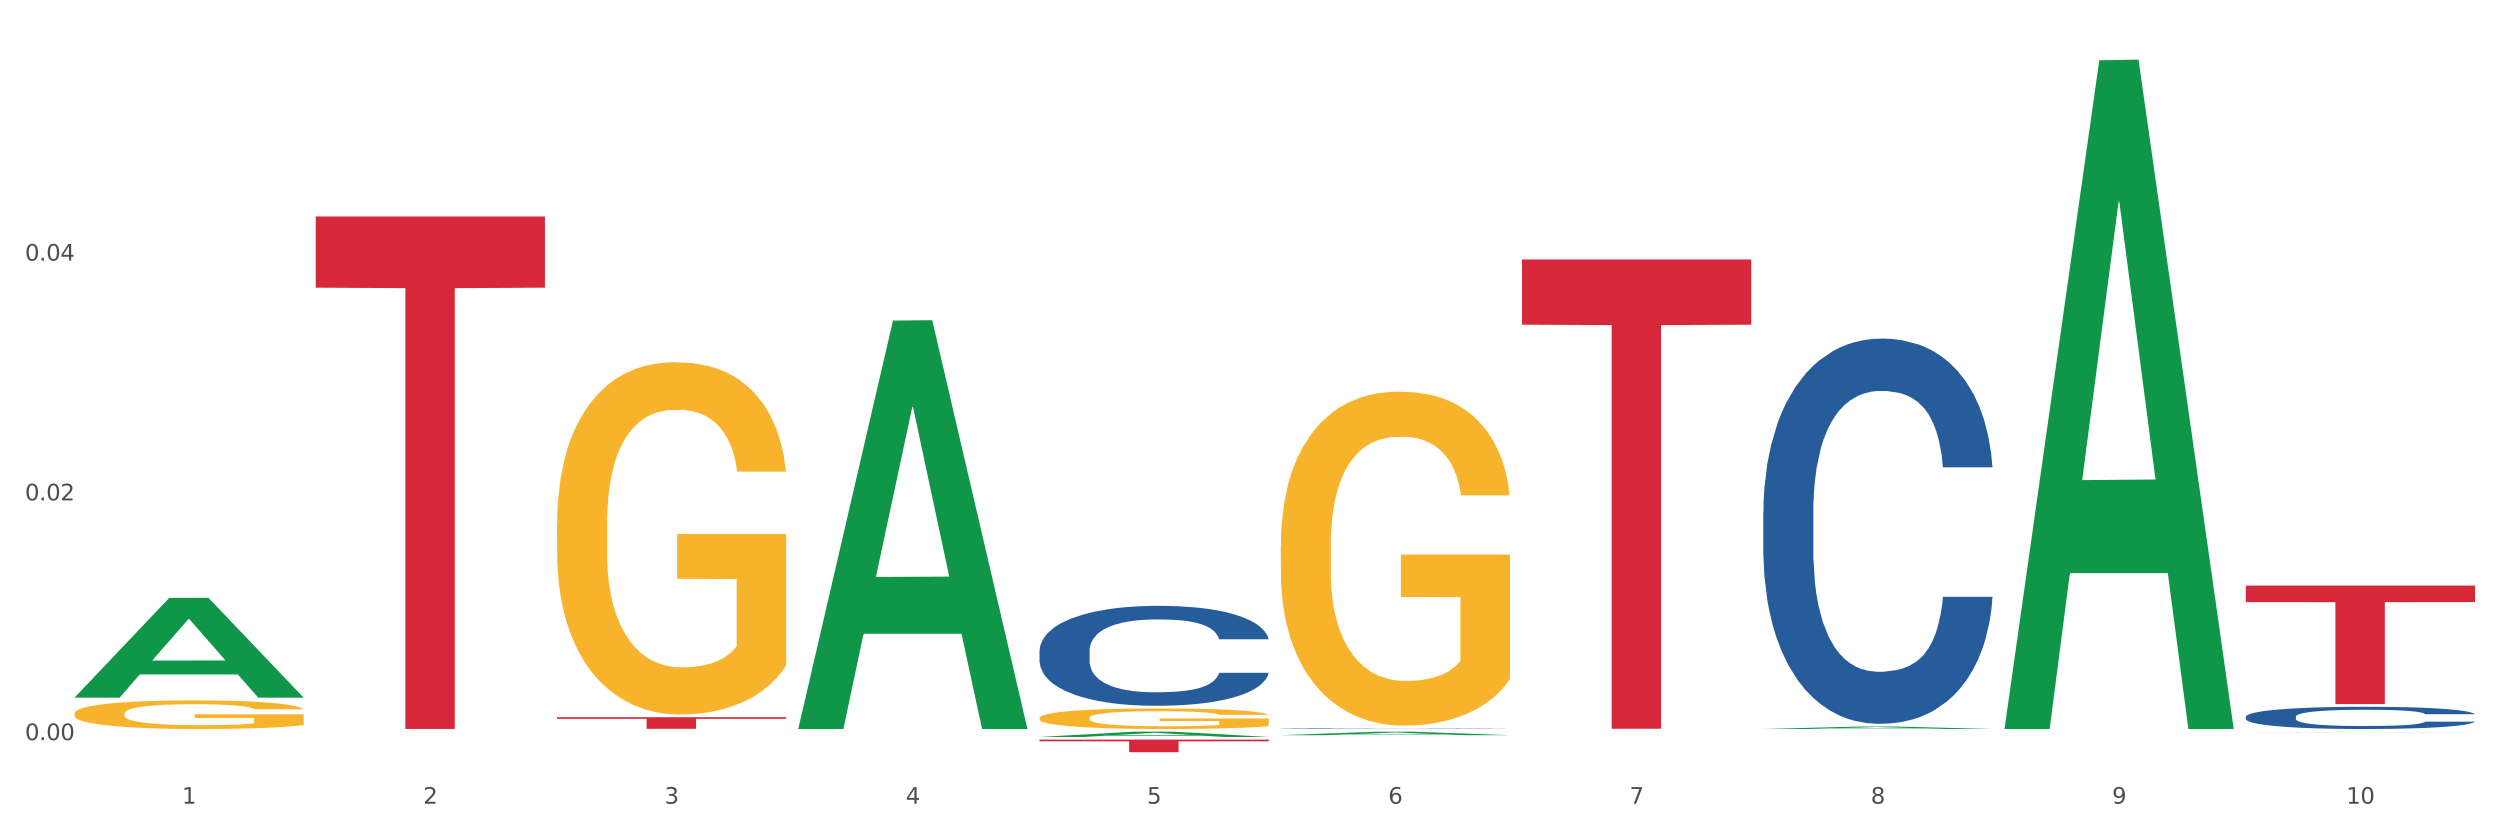 <?xml version="1.0" encoding="utf-8" standalone="no"?>
<!DOCTYPE svg PUBLIC "-//W3C//DTD SVG 1.1//EN"
  "http://www.w3.org/Graphics/SVG/1.1/DTD/svg11.dtd">
<svg xmlns:xlink="http://www.w3.org/1999/xlink" width="1080pt" height="360pt" viewBox="0 0 1080 360" xmlns="http://www.w3.org/2000/svg" version="1.1">
 <rect x="0" y="0" width="1080" height="360" fill="#333333" stroke="none"/>
 <defs>
  <style type="text/css">*{stroke-linejoin: round; stroke-linecap: butt}</style>
 </defs>
 <g id="figure_1">
  <g id="patch_1">
   <path d="M 0 360 
L 1080 360 
L 1080 0 
L 0 0 
z
" style="fill: #ffffff; stroke: #ffffff; stroke-linejoin: miter"/>
  </g>
  <g id="axes_1">
   <g id="matplotlib.axis_1">
    <g id="xtick_1">
     <g id="text_1">
      <!-- 1 -->
      <g style="fill: #4d4d4d" transform="translate(78.627 347.204) scale(0.096 -0.096)">
       <defs>
        <path id="DejaVuSans-31" d="M 794 531 
L 1825 531 
L 1825 4091 
L 703 3866 
L 703 4441 
L 1819 4666 
L 2450 4666 
L 2450 531 
L 3481 531 
L 3481 0 
L 794 0 
L 794 531 
z
" transform="scale(0.016)"/>
       </defs>
       <use xlink:href="#DejaVuSans-31"/>
      </g>
     </g>
    </g>
    <g id="xtick_2">
     <g id="text_2">
      <!-- 2 -->
      <g style="fill: #4d4d4d" transform="translate(182.851 347.204) scale(0.096 -0.096)">
       <defs>
        <path id="DejaVuSans-32" d="M 1228 531 
L 3431 531 
L 3431 0 
L 469 0 
L 469 531 
Q 828 903 1448 1529 
Q 2069 2156 2228 2338 
Q 2531 2678 2651 2914 
Q 2772 3150 2772 3378 
Q 2772 3750 2511 3984 
Q 2250 4219 1831 4219 
Q 1534 4219 1204 4116 
Q 875 4013 500 3803 
L 500 4441 
Q 881 4594 1212 4672 
Q 1544 4750 1819 4750 
Q 2544 4750 2975 4387 
Q 3406 4025 3406 3419 
Q 3406 3131 3298 2873 
Q 3191 2616 2906 2266 
Q 2828 2175 2409 1742 
Q 1991 1309 1228 531 
z
" transform="scale(0.016)"/>
       </defs>
       <use xlink:href="#DejaVuSans-32"/>
      </g>
     </g>
    </g>
    <g id="xtick_3">
     <g id="text_3">
      <!-- 3 -->
      <g style="fill: #4d4d4d" transform="translate(287.074 347.204) scale(0.096 -0.096)">
       <defs>
        <path id="DejaVuSans-33" d="M 2597 2516 
Q 3050 2419 3304 2112 
Q 3559 1806 3559 1356 
Q 3559 666 3084 287 
Q 2609 -91 1734 -91 
Q 1441 -91 1130 -33 
Q 819 25 488 141 
L 488 750 
Q 750 597 1062 519 
Q 1375 441 1716 441 
Q 2309 441 2620 675 
Q 2931 909 2931 1356 
Q 2931 1769 2642 2001 
Q 2353 2234 1838 2234 
L 1294 2234 
L 1294 2753 
L 1863 2753 
Q 2328 2753 2575 2939 
Q 2822 3125 2822 3475 
Q 2822 3834 2567 4026 
Q 2313 4219 1838 4219 
Q 1578 4219 1281 4162 
Q 984 4106 628 3988 
L 628 4550 
Q 988 4650 1302 4700 
Q 1616 4750 1894 4750 
Q 2613 4750 3031 4423 
Q 3450 4097 3450 3541 
Q 3450 3153 3228 2886 
Q 3006 2619 2597 2516 
z
" transform="scale(0.016)"/>
       </defs>
       <use xlink:href="#DejaVuSans-33"/>
      </g>
     </g>
    </g>
    <g id="xtick_4">
     <g id="text_4">
      <!-- 4 -->
      <g style="fill: #4d4d4d" transform="translate(391.298 347.204) scale(0.096 -0.096)">
       <defs>
        <path id="DejaVuSans-34" d="M 2419 4116 
L 825 1625 
L 2419 1625 
L 2419 4116 
z
M 2253 4666 
L 3047 4666 
L 3047 1625 
L 3713 1625 
L 3713 1100 
L 3047 1100 
L 3047 0 
L 2419 0 
L 2419 1100 
L 313 1100 
L 313 1709 
L 2253 4666 
z
" transform="scale(0.016)"/>
       </defs>
       <use xlink:href="#DejaVuSans-34"/>
      </g>
     </g>
    </g>
    <g id="xtick_5">
     <g id="text_5">
      <!-- 5 -->
      <g style="fill: #4d4d4d" transform="translate(495.522 347.204) scale(0.096 -0.096)">
       <defs>
        <path id="DejaVuSans-35" d="M 691 4666 
L 3169 4666 
L 3169 4134 
L 1269 4134 
L 1269 2991 
Q 1406 3038 1543 3061 
Q 1681 3084 1819 3084 
Q 2600 3084 3056 2656 
Q 3513 2228 3513 1497 
Q 3513 744 3044 326 
Q 2575 -91 1722 -91 
Q 1428 -91 1123 -41 
Q 819 9 494 109 
L 494 744 
Q 775 591 1075 516 
Q 1375 441 1709 441 
Q 2250 441 2565 725 
Q 2881 1009 2881 1497 
Q 2881 1984 2565 2268 
Q 2250 2553 1709 2553 
Q 1456 2553 1204 2497 
Q 953 2441 691 2322 
L 691 4666 
z
" transform="scale(0.016)"/>
       </defs>
       <use xlink:href="#DejaVuSans-35"/>
      </g>
     </g>
    </g>
    <g id="xtick_6">
     <g id="text_6">
      <!-- 6 -->
      <g style="fill: #4d4d4d" transform="translate(599.745 347.204) scale(0.096 -0.096)">
       <defs>
        <path id="DejaVuSans-36" d="M 2113 2584 
Q 1688 2584 1439 2293 
Q 1191 2003 1191 1497 
Q 1191 994 1439 701 
Q 1688 409 2113 409 
Q 2538 409 2786 701 
Q 3034 994 3034 1497 
Q 3034 2003 2786 2293 
Q 2538 2584 2113 2584 
z
M 3366 4563 
L 3366 3988 
Q 3128 4100 2886 4159 
Q 2644 4219 2406 4219 
Q 1781 4219 1451 3797 
Q 1122 3375 1075 2522 
Q 1259 2794 1537 2939 
Q 1816 3084 2150 3084 
Q 2853 3084 3261 2657 
Q 3669 2231 3669 1497 
Q 3669 778 3244 343 
Q 2819 -91 2113 -91 
Q 1303 -91 875 529 
Q 447 1150 447 2328 
Q 447 3434 972 4092 
Q 1497 4750 2381 4750 
Q 2619 4750 2861 4703 
Q 3103 4656 3366 4563 
z
" transform="scale(0.016)"/>
       </defs>
       <use xlink:href="#DejaVuSans-36"/>
      </g>
     </g>
    </g>
    <g id="xtick_7">
     <g id="text_7">
      <!-- 7 -->
      <g style="fill: #4d4d4d" transform="translate(703.969 347.204) scale(0.096 -0.096)">
       <defs>
        <path id="DejaVuSans-37" d="M 525 4666 
L 3525 4666 
L 3525 4397 
L 1831 0 
L 1172 0 
L 2766 4134 
L 525 4134 
L 525 4666 
z
" transform="scale(0.016)"/>
       </defs>
       <use xlink:href="#DejaVuSans-37"/>
      </g>
     </g>
    </g>
    <g id="xtick_8">
     <g id="text_8">
      <!-- 8 -->
      <g style="fill: #4d4d4d" transform="translate(808.193 347.204) scale(0.096 -0.096)">
       <defs>
        <path id="DejaVuSans-38" d="M 2034 2216 
Q 1584 2216 1326 1975 
Q 1069 1734 1069 1313 
Q 1069 891 1326 650 
Q 1584 409 2034 409 
Q 2484 409 2743 651 
Q 3003 894 3003 1313 
Q 3003 1734 2745 1975 
Q 2488 2216 2034 2216 
z
M 1403 2484 
Q 997 2584 770 2862 
Q 544 3141 544 3541 
Q 544 4100 942 4425 
Q 1341 4750 2034 4750 
Q 2731 4750 3128 4425 
Q 3525 4100 3525 3541 
Q 3525 3141 3298 2862 
Q 3072 2584 2669 2484 
Q 3125 2378 3379 2068 
Q 3634 1759 3634 1313 
Q 3634 634 3220 271 
Q 2806 -91 2034 -91 
Q 1263 -91 848 271 
Q 434 634 434 1313 
Q 434 1759 690 2068 
Q 947 2378 1403 2484 
z
M 1172 3481 
Q 1172 3119 1398 2916 
Q 1625 2713 2034 2713 
Q 2441 2713 2670 2916 
Q 2900 3119 2900 3481 
Q 2900 3844 2670 4047 
Q 2441 4250 2034 4250 
Q 1625 4250 1398 4047 
Q 1172 3844 1172 3481 
z
" transform="scale(0.016)"/>
       </defs>
       <use xlink:href="#DejaVuSans-38"/>
      </g>
     </g>
    </g>
    <g id="xtick_9">
     <g id="text_9">
      <!-- 9 -->
      <g style="fill: #4d4d4d" transform="translate(912.416 347.204) scale(0.096 -0.096)">
       <defs>
        <path id="DejaVuSans-39" d="M 703 97 
L 703 672 
Q 941 559 1184 500 
Q 1428 441 1663 441 
Q 2288 441 2617 861 
Q 2947 1281 2994 2138 
Q 2813 1869 2534 1725 
Q 2256 1581 1919 1581 
Q 1219 1581 811 2004 
Q 403 2428 403 3163 
Q 403 3881 828 4315 
Q 1253 4750 1959 4750 
Q 2769 4750 3195 4129 
Q 3622 3509 3622 2328 
Q 3622 1225 3098 567 
Q 2575 -91 1691 -91 
Q 1453 -91 1209 -44 
Q 966 3 703 97 
z
M 1959 2075 
Q 2384 2075 2632 2365 
Q 2881 2656 2881 3163 
Q 2881 3666 2632 3958 
Q 2384 4250 1959 4250 
Q 1534 4250 1286 3958 
Q 1038 3666 1038 3163 
Q 1038 2656 1286 2365 
Q 1534 2075 1959 2075 
z
" transform="scale(0.016)"/>
       </defs>
       <use xlink:href="#DejaVuSans-39"/>
      </g>
     </g>
    </g>
    <g id="xtick_10">
     <g id="text_10">
      <!-- 10 -->
      <g style="fill: #4d4d4d" transform="translate(1013.586 347.204) scale(0.096 -0.096)">
       <defs>
        <path id="DejaVuSans-30" d="M 2034 4250 
Q 1547 4250 1301 3770 
Q 1056 3291 1056 2328 
Q 1056 1369 1301 889 
Q 1547 409 2034 409 
Q 2525 409 2770 889 
Q 3016 1369 3016 2328 
Q 3016 3291 2770 3770 
Q 2525 4250 2034 4250 
z
M 2034 4750 
Q 2819 4750 3233 4129 
Q 3647 3509 3647 2328 
Q 3647 1150 3233 529 
Q 2819 -91 2034 -91 
Q 1250 -91 836 529 
Q 422 1150 422 2328 
Q 422 3509 836 4129 
Q 1250 4750 2034 4750 
z
" transform="scale(0.016)"/>
       </defs>
       <use xlink:href="#DejaVuSans-31"/>
       <use xlink:href="#DejaVuSans-30" transform="translate(63.623 0)"/>
      </g>
     </g>
    </g>
    <g id="xtick_11"/>
    <g id="xtick_12"/>
    <g id="xtick_13"/>
    <g id="xtick_14"/>
    <g id="xtick_15"/>
    <g id="xtick_16"/>
    <g id="xtick_17"/>
    <g id="xtick_18"/>
    <g id="xtick_19"/>
   </g>
   <g id="matplotlib.axis_2">
    <g id="ytick_1">
     <g id="text_11">
      <!-- 0.00 -->
      <g style="fill: #4d4d4d" transform="translate(10.8 319.738) scale(0.096 -0.096)">
       <defs>
        <path id="DejaVuSans-2e" d="M 684 794 
L 1344 794 
L 1344 0 
L 684 0 
L 684 794 
z
" transform="scale(0.016)"/>
       </defs>
       <use xlink:href="#DejaVuSans-30"/>
       <use xlink:href="#DejaVuSans-2e" transform="translate(63.623 0)"/>
       <use xlink:href="#DejaVuSans-30" transform="translate(95.41 0)"/>
       <use xlink:href="#DejaVuSans-30" transform="translate(159.033 0)"/>
      </g>
     </g>
    </g>
    <g id="ytick_2">
     <g id="text_12">
      <!-- 0.02 -->
      <g style="fill: #4d4d4d" transform="translate(10.8 216.162) scale(0.096 -0.096)">
       <use xlink:href="#DejaVuSans-30"/>
       <use xlink:href="#DejaVuSans-2e" transform="translate(63.623 0)"/>
       <use xlink:href="#DejaVuSans-30" transform="translate(95.41 0)"/>
       <use xlink:href="#DejaVuSans-32" transform="translate(159.033 0)"/>
      </g>
     </g>
    </g>
    <g id="ytick_3">
     <g id="text_13">
      <!-- 0.04 -->
      <g style="fill: #4d4d4d" transform="translate(10.8 112.586) scale(0.096 -0.096)">
       <use xlink:href="#DejaVuSans-30"/>
       <use xlink:href="#DejaVuSans-2e" transform="translate(63.623 0)"/>
       <use xlink:href="#DejaVuSans-30" transform="translate(95.41 0)"/>
       <use xlink:href="#DejaVuSans-34" transform="translate(159.033 0)"/>
      </g>
     </g>
    </g>
    <g id="ytick_4"/>
    <g id="ytick_5"/>
    <g id="ytick_6"/>
   </g>
   <g id="PolyCollection_1">
    <path d="M 32.175 301.325 
L 32.277 301.284 
L 73.107 258.288 
L 90.051 258.247 
L 131.187 301.406 
L 111.589 301.406 
L 102.709 291.356 
L 60.552 291.356 
L 60.246 291.518 
L 51.671 301.406 
L 32.175 301.406 
L 32.175 301.325 
L 65.86 285.358 
L 97.401 285.318 
L 81.783 267.446 
L 81.579 267.365 
L 81.375 267.487 
L 65.758 285.318 
L 65.86 285.358 
L 32.175 301.325 
z
" clip-path="url(#pafe21339b2)" style="fill: #109648"/>
    <path d="M 970.188 309.641 
L 970.305 309.633 
L 970.305 309.387 
L 970.656 309.054 
L 971.943 308.44 
L 973.582 307.975 
L 976.39 307.432 
L 977.912 307.204 
L 979.902 306.949 
L 983.998 306.537 
L 988.679 306.187 
L 991.956 305.994 
L 994.414 305.871 
L 999.915 305.652 
L 1003.075 305.555 
L 1006.352 305.476 
L 1009.161 305.424 
L 1013.842 305.362 
L 1017.587 305.336 
L 1021.917 305.327 
L 1025.546 305.336 
L 1030.344 305.371 
L 1037.366 305.476 
L 1040.058 305.538 
L 1043.686 305.643 
L 1047.431 305.783 
L 1050.474 305.923 
L 1053.985 306.125 
L 1057.613 306.388 
L 1061.125 306.721 
L 1063.582 307.028 
L 1065.572 307.353 
L 1067.327 307.747 
L 1068.615 308.177 
L 1069.2 308.537 
L 1047.782 308.537 
L 1047.197 308.212 
L 1046.027 307.861 
L 1044.857 307.625 
L 1043.569 307.432 
L 1041.58 307.212 
L 1039.824 307.072 
L 1036.898 306.906 
L 1034.206 306.8 
L 1031.983 306.739 
L 1029.291 306.686 
L 1023.556 306.634 
L 1019.46 306.634 
L 1016.885 306.651 
L 1013.725 306.695 
L 1011.033 306.756 
L 1007.873 306.862 
L 1005.415 306.976 
L 1002.958 307.125 
L 1001.553 307.23 
L 999.447 307.423 
L 998.042 307.581 
L 996.17 307.853 
L 995.116 308.046 
L 993.244 308.545 
L 992.424 308.914 
L 992.073 309.168 
L 991.839 309.449 
L 991.839 310.816 
L 992.541 311.43 
L 993.127 311.693 
L 994.063 311.991 
L 995.818 312.377 
L 998.393 312.754 
L 1001.085 313.026 
L 1003.309 313.193 
L 1005.415 313.316 
L 1007.522 313.412 
L 1010.097 313.5 
L 1012.203 313.552 
L 1015.363 313.605 
L 1019.109 313.631 
L 1022.035 313.631 
L 1028.003 313.587 
L 1030.695 313.544 
L 1033.27 313.482 
L 1036.079 313.386 
L 1038.303 313.28 
L 1039.59 313.202 
L 1041.697 313.035 
L 1043.335 312.86 
L 1044.739 312.658 
L 1045.676 312.483 
L 1046.729 312.219 
L 1047.548 311.921 
L 1047.782 311.763 
L 1069.2 311.763 
L 1068.732 312.079 
L 1067.913 312.386 
L 1066.274 312.798 
L 1064.987 313.035 
L 1062.997 313.324 
L 1060.89 313.57 
L 1057.965 313.842 
L 1055.273 314.043 
L 1052.464 314.219 
L 1049.421 314.377 
L 1043.92 314.596 
L 1041.931 314.657 
L 1037.717 314.762 
L 1034.44 314.824 
L 1029.642 314.885 
L 1024.726 314.92 
L 1019.577 314.929 
L 1015.012 314.911 
L 1009.98 314.859 
L 1006.82 314.806 
L 1003.309 314.727 
L 999.212 314.605 
L 995.35 314.455 
L 991.722 314.28 
L 988.328 314.078 
L 985.168 313.85 
L 981.072 313.473 
L 978.029 313.105 
L 975.805 312.763 
L 974.284 312.474 
L 972.762 312.105 
L 971.943 311.851 
L 970.656 311.237 
L 970.188 310.667 
L 970.188 309.641 
z
" clip-path="url(#pafe21339b2)" style="fill: #255c99"/>
    <path d="M 449.069 281.122 
L 449.187 281.082 
L 449.187 279.978 
L 449.538 278.48 
L 450.825 275.72 
L 452.464 273.63 
L 455.272 271.186 
L 456.794 270.16 
L 458.783 269.017 
L 462.88 267.164 
L 467.561 265.587 
L 470.838 264.719 
L 473.296 264.167 
L 478.797 263.181 
L 481.957 262.748 
L 485.234 262.393 
L 488.042 262.156 
L 492.724 261.88 
L 496.469 261.762 
L 500.799 261.723 
L 504.427 261.762 
L 509.226 261.92 
L 516.248 262.393 
L 518.94 262.669 
L 522.568 263.142 
L 526.313 263.773 
L 529.356 264.404 
L 532.867 265.311 
L 536.495 266.493 
L 540.006 267.992 
L 542.464 269.372 
L 544.454 270.831 
L 546.209 272.605 
L 547.497 274.537 
L 548.082 276.154 
L 526.664 276.154 
L 526.079 274.695 
L 524.909 273.118 
L 523.738 272.053 
L 522.451 271.186 
L 520.461 270.2 
L 518.706 269.569 
L 515.78 268.82 
L 513.088 268.347 
L 510.864 268.071 
L 508.173 267.834 
L 502.438 267.598 
L 498.342 267.598 
L 495.767 267.676 
L 492.607 267.874 
L 489.915 268.15 
L 486.755 268.623 
L 484.297 269.135 
L 481.84 269.806 
L 480.435 270.279 
L 478.328 271.146 
L 476.924 271.856 
L 475.051 273.078 
L 473.998 273.946 
L 472.126 276.193 
L 471.306 277.849 
L 470.955 278.993 
L 470.721 280.254 
L 470.721 286.405 
L 471.423 289.165 
L 472.009 290.348 
L 472.945 291.689 
L 474.7 293.424 
L 477.275 295.119 
L 479.967 296.341 
L 482.191 297.091 
L 484.297 297.643 
L 486.404 298.076 
L 488.979 298.471 
L 491.085 298.707 
L 494.245 298.944 
L 497.991 299.062 
L 500.916 299.062 
L 506.885 298.865 
L 509.577 298.668 
L 512.152 298.392 
L 514.961 297.958 
L 517.184 297.485 
L 518.472 297.13 
L 520.578 296.381 
L 522.217 295.592 
L 523.621 294.685 
L 524.558 293.897 
L 525.611 292.714 
L 526.43 291.373 
L 526.664 290.664 
L 548.082 290.664 
L 547.614 292.083 
L 546.795 293.463 
L 545.156 295.316 
L 543.869 296.381 
L 541.879 297.682 
L 539.772 298.786 
L 536.846 300.008 
L 534.155 300.915 
L 531.346 301.704 
L 528.303 302.414 
L 522.802 303.399 
L 520.813 303.675 
L 516.599 304.148 
L 513.322 304.424 
L 508.524 304.7 
L 503.608 304.858 
L 498.459 304.898 
L 493.894 304.819 
L 488.862 304.582 
L 485.702 304.346 
L 482.191 303.991 
L 478.094 303.439 
L 474.232 302.768 
L 470.604 301.98 
L 467.21 301.073 
L 464.05 300.048 
L 459.954 298.352 
L 456.911 296.696 
L 454.687 295.159 
L 453.166 293.857 
L 451.644 292.201 
L 450.825 291.058 
L 449.538 288.298 
L 449.069 285.735 
L 449.069 281.122 
z
" clip-path="url(#pafe21339b2)" style="fill: #255c99"/>
    <path d="M 136.399 93.504 
L 235.411 93.504 
L 235.411 124.27 
L 196.463 124.478 
L 196.463 314.895 
L 175.112 314.895 
L 175.112 124.478 
L 136.399 124.27 
L 136.399 93.712 
L 136.399 93.504 
z
" clip-path="url(#pafe21339b2)" style="fill: #d62839"/>
    <path d="M 240.622 309.843 
L 339.635 309.843 
L 339.635 310.538 
L 300.687 310.542 
L 300.687 314.845 
L 279.336 314.845 
L 279.336 310.542 
L 240.622 310.538 
L 240.622 309.847 
L 240.622 309.843 
z
" clip-path="url(#pafe21339b2)" style="fill: #d62839"/>
    <path d="M 449.069 319.509 
L 548.082 319.509 
L 548.082 320.265 
L 509.134 320.27 
L 509.134 324.95 
L 487.783 324.95 
L 487.783 320.27 
L 449.069 320.265 
L 449.069 319.514 
L 449.069 319.509 
z
" clip-path="url(#pafe21339b2)" style="fill: #d62839"/>
    <path d="M 657.517 112.091 
L 756.529 112.091 
L 756.529 140.263 
L 717.581 140.453 
L 717.581 314.813 
L 696.23 314.813 
L 696.23 140.453 
L 657.517 140.263 
L 657.517 112.282 
L 657.517 112.091 
z
" clip-path="url(#pafe21339b2)" style="fill: #d62839"/>
    <path d="M 970.188 252.992 
L 1069.2 252.992 
L 1069.2 260.104 
L 1030.252 260.152 
L 1030.252 304.166 
L 1008.901 304.166 
L 1008.901 260.152 
L 970.188 260.104 
L 970.188 253.04 
L 970.188 252.992 
z
" clip-path="url(#pafe21339b2)" style="fill: #d62839"/>
    <path d="M 553.293 235.862 
L 553.41 235.73 
L 553.41 230.986 
L 553.644 226.901 
L 554.813 217.018 
L 556.566 208.848 
L 557.852 204.499 
L 559.138 200.941 
L 560.658 197.383 
L 562.528 193.693 
L 565.918 188.29 
L 568.022 185.523 
L 570.594 182.624 
L 575.27 178.407 
L 578.66 176.035 
L 582.167 174.058 
L 587.895 171.686 
L 591.636 170.632 
L 595.61 169.841 
L 600.403 169.314 
L 604.027 169.182 
L 611.976 169.578 
L 618.756 170.764 
L 622.029 171.686 
L 626.237 173.268 
L 628.458 174.322 
L 632.082 176.43 
L 635.823 179.198 
L 638.395 181.57 
L 642.252 186.05 
L 645.175 190.53 
L 647.863 196.065 
L 649.266 199.887 
L 650.318 203.445 
L 651.253 207.53 
L 652.189 213.987 
L 631.147 213.987 
L 630.329 209.375 
L 629.043 205.026 
L 627.173 200.809 
L 625.536 198.174 
L 622.73 194.879 
L 620.159 192.771 
L 617.47 191.189 
L 614.197 189.872 
L 611.625 189.213 
L 608.001 188.686 
L 600.87 188.817 
L 596.078 189.872 
L 592.805 191.189 
L 590.7 192.375 
L 588.83 193.693 
L 586.726 195.538 
L 584.271 198.305 
L 582.518 200.809 
L 580.764 203.972 
L 579.361 207.134 
L 578.075 210.824 
L 577.023 214.778 
L 576.205 218.863 
L 575.504 223.87 
L 574.919 232.172 
L 574.919 250.226 
L 575.153 254.311 
L 575.737 259.714 
L 576.439 263.799 
L 577.608 268.675 
L 578.66 271.969 
L 580.647 276.713 
L 582.868 280.666 
L 584.622 283.17 
L 586.375 285.279 
L 589.415 288.178 
L 592.805 290.55 
L 595.727 291.999 
L 599.702 293.317 
L 602.39 293.844 
L 604.728 294.108 
L 610.456 294.108 
L 614.548 293.712 
L 619.107 292.79 
L 622.613 291.604 
L 625.536 290.154 
L 628.809 287.782 
L 630.913 285.542 
L 630.913 258.001 
L 605.196 257.869 
L 605.196 239.552 
L 652.306 239.552 
L 652.306 293.317 
L 650.318 296.084 
L 648.097 298.588 
L 645.759 300.828 
L 642.252 303.596 
L 638.044 306.231 
L 634.303 308.076 
L 630.329 309.657 
L 625.653 311.107 
L 619.574 312.425 
L 615.833 312.952 
L 611.158 313.347 
L 605.663 313.479 
L 600.87 313.215 
L 596.195 312.557 
L 591.285 311.371 
L 586.492 309.657 
L 582.868 307.944 
L 579.244 305.836 
L 575.387 303.069 
L 572.347 300.433 
L 570.009 298.061 
L 567.438 295.03 
L 564.632 291.077 
L 562.528 287.519 
L 560.658 283.829 
L 558.67 279.085 
L 557.268 275 
L 555.865 269.861 
L 555.047 266.039 
L 554.111 260.109 
L 553.41 251.807 
L 553.293 235.862 
z
" clip-path="url(#pafe21339b2)" style="fill: #f7b32b"/>
    <path d="M 761.74 221.046 
L 761.857 220.894 
L 761.857 216.638 
L 762.208 210.862 
L 763.496 200.222 
L 765.134 192.166 
L 767.943 182.742 
L 769.465 178.79 
L 771.454 174.382 
L 775.551 167.238 
L 780.232 161.158 
L 783.509 157.814 
L 785.967 155.686 
L 791.467 151.886 
L 794.627 150.214 
L 797.904 148.846 
L 800.713 147.934 
L 805.395 146.87 
L 809.14 146.414 
L 813.47 146.262 
L 817.098 146.414 
L 821.897 147.022 
L 828.919 148.846 
L 831.611 149.91 
L 835.239 151.734 
L 838.984 154.166 
L 842.027 156.598 
L 845.538 160.094 
L 849.166 164.654 
L 852.677 170.43 
L 855.135 175.75 
L 857.125 181.374 
L 858.88 188.214 
L 860.168 195.662 
L 860.753 201.894 
L 839.335 201.894 
L 838.75 196.27 
L 837.58 190.19 
L 836.409 186.086 
L 835.122 182.742 
L 833.132 178.942 
L 831.377 176.51 
L 828.451 173.622 
L 825.759 171.798 
L 823.535 170.734 
L 820.843 169.822 
L 815.109 168.91 
L 811.012 168.91 
L 808.438 169.214 
L 805.278 169.974 
L 802.586 171.038 
L 799.426 172.862 
L 796.968 174.838 
L 794.51 177.422 
L 793.106 179.246 
L 790.999 182.59 
L 789.595 185.326 
L 787.722 190.038 
L 786.669 193.382 
L 784.796 202.046 
L 783.977 208.43 
L 783.626 212.838 
L 783.392 217.702 
L 783.392 241.414 
L 784.094 252.054 
L 784.679 256.614 
L 785.616 261.782 
L 787.371 268.47 
L 789.946 275.006 
L 792.638 279.718 
L 794.862 282.606 
L 796.968 284.734 
L 799.075 286.406 
L 801.65 287.926 
L 803.756 288.838 
L 806.916 289.75 
L 810.661 290.206 
L 813.587 290.206 
L 819.556 289.446 
L 822.248 288.686 
L 824.823 287.622 
L 827.632 285.95 
L 829.855 284.126 
L 831.143 282.758 
L 833.249 279.87 
L 834.888 276.83 
L 836.292 273.334 
L 837.229 270.294 
L 838.282 265.734 
L 839.101 260.566 
L 839.335 257.83 
L 860.753 257.83 
L 860.285 263.302 
L 859.465 268.622 
L 857.827 275.766 
L 856.539 279.87 
L 854.55 284.886 
L 852.443 289.142 
L 849.517 293.854 
L 846.825 297.35 
L 844.017 300.39 
L 840.974 303.126 
L 835.473 306.926 
L 833.483 307.99 
L 829.27 309.814 
L 825.993 310.878 
L 821.195 311.942 
L 816.279 312.55 
L 811.13 312.702 
L 806.565 312.398 
L 801.533 311.486 
L 798.373 310.574 
L 794.862 309.206 
L 790.765 307.078 
L 786.903 304.494 
L 783.275 301.454 
L 779.881 297.958 
L 776.721 294.006 
L 772.625 287.47 
L 769.582 281.086 
L 767.358 275.158 
L 765.837 270.142 
L 764.315 263.758 
L 763.496 259.35 
L 762.208 248.71 
L 761.74 238.83 
L 761.74 221.046 
z
" clip-path="url(#pafe21339b2)" style="fill: #255c99"/>
    <path d="M 240.622 226.806 
L 240.739 226.667 
L 240.739 221.663 
L 240.973 217.353 
L 242.142 206.928 
L 243.895 198.309 
L 245.181 193.722 
L 246.467 189.969 
L 247.987 186.216 
L 249.857 182.324 
L 253.247 176.624 
L 255.351 173.705 
L 257.923 170.647 
L 262.599 166.199 
L 265.989 163.697 
L 269.496 161.611 
L 275.224 159.109 
L 278.965 157.997 
L 282.939 157.163 
L 287.732 156.607 
L 291.356 156.468 
L 299.305 156.885 
L 306.085 158.136 
L 309.358 159.109 
L 313.566 160.777 
L 315.788 161.889 
L 319.411 164.114 
L 323.152 167.033 
L 325.724 169.535 
L 329.581 174.261 
L 332.504 178.987 
L 335.193 184.826 
L 336.595 188.857 
L 337.647 192.61 
L 338.583 196.919 
L 339.518 203.731 
L 318.476 203.731 
L 317.658 198.865 
L 316.372 194.278 
L 314.502 189.83 
L 312.865 187.05 
L 310.06 183.575 
L 307.488 181.351 
L 304.799 179.682 
L 301.526 178.292 
L 298.954 177.597 
L 295.33 177.041 
L 288.2 177.18 
L 283.407 178.292 
L 280.134 179.682 
L 278.03 180.933 
L 276.159 182.324 
L 274.055 184.27 
L 271.6 187.189 
L 269.847 189.83 
L 268.093 193.166 
L 266.69 196.502 
L 265.405 200.395 
L 264.352 204.565 
L 263.534 208.874 
L 262.833 214.156 
L 262.248 222.914 
L 262.248 241.958 
L 262.482 246.267 
L 263.067 251.966 
L 263.768 256.275 
L 264.937 261.419 
L 265.989 264.894 
L 267.976 269.898 
L 270.197 274.068 
L 271.951 276.71 
L 273.704 278.934 
L 276.744 281.992 
L 280.134 284.494 
L 283.056 286.023 
L 287.031 287.413 
L 289.719 287.969 
L 292.057 288.247 
L 297.785 288.247 
L 301.877 287.83 
L 306.436 286.857 
L 309.943 285.606 
L 312.865 284.077 
L 316.138 281.575 
L 318.242 279.212 
L 318.242 250.159 
L 292.525 250.02 
L 292.525 230.698 
L 339.635 230.698 
L 339.635 287.413 
L 337.647 290.332 
L 335.426 292.973 
L 333.088 295.337 
L 329.581 298.256 
L 325.373 301.036 
L 321.632 302.982 
L 317.658 304.65 
L 312.982 306.179 
L 306.903 307.569 
L 303.163 308.125 
L 298.487 308.542 
L 292.992 308.681 
L 288.2 308.403 
L 283.524 307.708 
L 278.614 306.457 
L 273.821 304.65 
L 270.197 302.843 
L 266.574 300.619 
L 262.716 297.7 
L 259.677 294.92 
L 257.339 292.417 
L 254.767 289.22 
L 251.961 285.05 
L 249.857 281.297 
L 247.987 277.405 
L 246 272.4 
L 244.597 268.091 
L 243.194 262.67 
L 242.376 258.639 
L 241.441 252.383 
L 240.739 243.626 
L 240.622 226.806 
z
" clip-path="url(#pafe21339b2)" style="fill: #f7b32b"/>
    <path d="M 32.175 308.28 
L 32.292 308.268 
L 32.292 307.862 
L 32.526 307.512 
L 33.695 306.665 
L 35.448 305.965 
L 36.734 305.593 
L 38.02 305.288 
L 39.54 304.983 
L 41.41 304.667 
L 44.8 304.204 
L 46.904 303.967 
L 49.476 303.719 
L 54.152 303.357 
L 57.542 303.154 
L 61.049 302.985 
L 66.777 302.782 
L 70.517 302.691 
L 74.492 302.624 
L 79.285 302.578 
L 82.909 302.567 
L 90.858 302.601 
L 97.638 302.703 
L 100.911 302.782 
L 105.119 302.917 
L 107.34 303.007 
L 110.964 303.188 
L 114.705 303.425 
L 117.277 303.628 
L 121.134 304.012 
L 124.057 304.396 
L 126.745 304.87 
L 128.148 305.198 
L 129.2 305.502 
L 130.135 305.852 
L 131.071 306.406 
L 110.029 306.406 
L 109.211 306.01 
L 107.925 305.638 
L 106.054 305.277 
L 104.418 305.051 
L 101.612 304.769 
L 99.041 304.588 
L 96.352 304.452 
L 93.079 304.34 
L 90.507 304.283 
L 86.883 304.238 
L 79.752 304.249 
L 74.96 304.34 
L 71.686 304.452 
L 69.582 304.554 
L 67.712 304.667 
L 65.608 304.825 
L 63.153 305.062 
L 61.399 305.277 
L 59.646 305.548 
L 58.243 305.818 
L 56.957 306.135 
L 55.905 306.473 
L 55.087 306.823 
L 54.386 307.252 
L 53.801 307.963 
L 53.801 309.51 
L 54.035 309.86 
L 54.619 310.323 
L 55.321 310.673 
L 56.49 311.091 
L 57.542 311.373 
L 59.529 311.779 
L 61.75 312.118 
L 63.504 312.332 
L 65.257 312.513 
L 68.296 312.761 
L 71.686 312.965 
L 74.609 313.089 
L 78.583 313.202 
L 81.272 313.247 
L 83.61 313.269 
L 89.338 313.269 
L 93.429 313.236 
L 97.988 313.157 
L 101.495 313.055 
L 104.418 312.931 
L 107.691 312.728 
L 109.795 312.536 
L 109.795 310.176 
L 84.078 310.165 
L 84.078 308.596 
L 131.187 308.596 
L 131.187 313.202 
L 129.2 313.439 
L 126.979 313.653 
L 124.641 313.845 
L 121.134 314.082 
L 116.926 314.308 
L 113.185 314.466 
L 109.211 314.602 
L 104.535 314.726 
L 98.456 314.839 
L 94.715 314.884 
L 90.039 314.918 
L 84.545 314.929 
L 79.752 314.906 
L 75.076 314.85 
L 70.167 314.748 
L 65.374 314.602 
L 61.75 314.455 
L 58.126 314.274 
L 54.269 314.037 
L 51.229 313.811 
L 48.891 313.608 
L 46.32 313.348 
L 43.514 313.01 
L 41.41 312.705 
L 39.54 312.389 
L 37.552 311.982 
L 36.15 311.633 
L 34.747 311.192 
L 33.928 310.865 
L 32.993 310.357 
L 32.292 309.646 
L 32.175 308.28 
z
" clip-path="url(#pafe21339b2)" style="fill: #f7b32b"/>
    <path d="M 449.069 310.158 
L 449.186 310.15 
L 449.186 309.858 
L 449.42 309.607 
L 450.589 308.999 
L 452.343 308.497 
L 453.628 308.23 
L 454.914 308.011 
L 456.434 307.792 
L 458.304 307.566 
L 461.694 307.233 
L 463.799 307.063 
L 466.37 306.885 
L 471.046 306.626 
L 474.436 306.48 
L 477.943 306.359 
L 483.671 306.213 
L 487.412 306.148 
L 491.386 306.099 
L 496.179 306.067 
L 499.803 306.059 
L 507.752 306.083 
L 514.532 306.156 
L 517.805 306.213 
L 522.014 306.31 
L 524.235 306.375 
L 527.859 306.504 
L 531.599 306.675 
L 534.171 306.82 
L 538.029 307.096 
L 540.951 307.371 
L 543.64 307.711 
L 545.043 307.946 
L 546.095 308.165 
L 547.03 308.416 
L 547.965 308.813 
L 526.923 308.813 
L 526.105 308.53 
L 524.819 308.262 
L 522.949 308.003 
L 521.312 307.841 
L 518.507 307.639 
L 515.935 307.509 
L 513.246 307.412 
L 509.973 307.331 
L 507.401 307.29 
L 503.778 307.258 
L 496.647 307.266 
L 491.854 307.331 
L 488.581 307.412 
L 486.477 307.485 
L 484.606 307.566 
L 482.502 307.679 
L 480.047 307.849 
L 478.294 308.003 
L 476.54 308.197 
L 475.138 308.392 
L 473.852 308.619 
L 472.8 308.862 
L 471.981 309.113 
L 471.28 309.421 
L 470.696 309.931 
L 470.696 311.041 
L 470.929 311.292 
L 471.514 311.624 
L 472.215 311.875 
L 473.384 312.175 
L 474.436 312.377 
L 476.424 312.669 
L 478.645 312.912 
L 480.398 313.066 
L 482.152 313.195 
L 485.191 313.374 
L 488.581 313.52 
L 491.503 313.609 
L 495.478 313.69 
L 498.167 313.722 
L 500.505 313.738 
L 506.232 313.738 
L 510.324 313.714 
L 514.883 313.657 
L 518.39 313.584 
L 521.312 313.495 
L 524.585 313.349 
L 526.69 313.212 
L 526.69 311.519 
L 500.972 311.511 
L 500.972 310.385 
L 548.082 310.385 
L 548.082 313.69 
L 546.095 313.86 
L 543.874 314.014 
L 541.536 314.151 
L 538.029 314.321 
L 533.82 314.483 
L 530.08 314.597 
L 526.105 314.694 
L 521.429 314.783 
L 515.351 314.864 
L 511.61 314.897 
L 506.934 314.921 
L 501.44 314.929 
L 496.647 314.913 
L 491.971 314.872 
L 487.061 314.799 
L 482.268 314.694 
L 478.645 314.589 
L 475.021 314.459 
L 471.163 314.289 
L 468.124 314.127 
L 465.786 313.981 
L 463.214 313.795 
L 460.409 313.552 
L 458.304 313.333 
L 456.434 313.106 
L 454.447 312.815 
L 453.044 312.564 
L 451.641 312.248 
L 450.823 312.013 
L 449.888 311.648 
L 449.186 311.138 
L 449.069 310.158 
z
" clip-path="url(#pafe21339b2)" style="fill: #f7b32b"/>
    <path d="M 553.293 314.77 
L 553.41 314.77 
L 553.41 314.762 
L 553.761 314.752 
L 555.049 314.734 
L 556.687 314.72 
L 559.496 314.704 
L 561.017 314.697 
L 563.007 314.689 
L 567.103 314.677 
L 571.785 314.666 
L 575.062 314.66 
L 577.52 314.657 
L 583.02 314.65 
L 586.18 314.647 
L 589.457 314.645 
L 592.266 314.643 
L 596.948 314.641 
L 600.693 314.641 
L 605.023 314.64 
L 608.651 314.641 
L 613.45 314.642 
L 620.472 314.645 
L 623.164 314.647 
L 626.792 314.65 
L 630.537 314.654 
L 633.58 314.658 
L 637.091 314.664 
L 640.719 314.672 
L 644.23 314.682 
L 646.688 314.691 
L 648.677 314.701 
L 650.433 314.713 
L 651.72 314.726 
L 652.306 314.737 
L 630.888 314.737 
L 630.303 314.727 
L 629.132 314.717 
L 627.962 314.709 
L 626.675 314.704 
L 624.685 314.697 
L 622.929 314.693 
L 620.004 314.688 
L 617.312 314.685 
L 615.088 314.683 
L 612.396 314.681 
L 606.661 314.68 
L 602.565 314.68 
L 599.99 314.68 
L 596.83 314.681 
L 594.139 314.683 
L 590.979 314.686 
L 588.521 314.69 
L 586.063 314.694 
L 584.659 314.698 
L 582.552 314.703 
L 581.148 314.708 
L 579.275 314.716 
L 578.222 314.722 
L 576.349 314.737 
L 575.53 314.748 
L 575.179 314.756 
L 574.945 314.764 
L 574.945 314.805 
L 575.647 314.824 
L 576.232 314.832 
L 577.168 314.841 
L 578.924 314.852 
L 581.499 314.864 
L 584.191 314.872 
L 586.414 314.877 
L 588.521 314.881 
L 590.628 314.883 
L 593.202 314.886 
L 595.309 314.888 
L 598.469 314.889 
L 602.214 314.89 
L 605.14 314.89 
L 611.109 314.889 
L 613.801 314.887 
L 616.375 314.886 
L 619.184 314.883 
L 621.408 314.879 
L 622.695 314.877 
L 624.802 314.872 
L 626.441 314.867 
L 627.845 314.861 
L 628.781 314.855 
L 629.835 314.848 
L 630.654 314.839 
L 630.888 314.834 
L 652.306 314.834 
L 651.837 314.843 
L 651.018 314.853 
L 649.38 314.865 
L 648.092 314.872 
L 646.103 314.881 
L 643.996 314.888 
L 641.07 314.896 
L 638.378 314.902 
L 635.569 314.908 
L 632.526 314.912 
L 627.026 314.919 
L 625.036 314.921 
L 620.823 314.924 
L 617.546 314.926 
L 612.747 314.928 
L 607.832 314.929 
L 602.682 314.929 
L 598.118 314.928 
L 593.085 314.927 
L 589.925 314.925 
L 586.414 314.923 
L 582.318 314.919 
L 578.456 314.915 
L 574.828 314.91 
L 571.434 314.903 
L 568.274 314.897 
L 564.177 314.885 
L 561.135 314.874 
L 558.911 314.864 
L 557.389 314.855 
L 555.868 314.844 
L 555.049 314.836 
L 553.761 314.818 
L 553.293 314.801 
L 553.293 314.77 
z
" clip-path="url(#pafe21339b2)" style="fill: #255c99"/>
    <path d="M 344.846 314.597 
L 344.948 314.432 
L 385.778 138.483 
L 402.722 138.317 
L 443.858 314.929 
L 424.26 314.929 
L 415.379 273.802 
L 373.223 273.802 
L 372.916 274.466 
L 364.342 314.929 
L 344.846 314.929 
L 344.846 314.597 
L 378.53 249.259 
L 410.072 249.093 
L 394.454 175.961 
L 394.25 175.63 
L 394.046 176.127 
L 378.428 249.093 
L 378.53 249.259 
L 344.846 314.597 
z
" clip-path="url(#pafe21339b2)" style="fill: #109648"/>
    <path d="M 449.069 318.344 
L 449.172 318.342 
L 490.001 316.092 
L 506.946 316.09 
L 548.082 318.348 
L 528.484 318.348 
L 519.603 317.822 
L 477.446 317.822 
L 477.14 317.831 
L 468.566 318.348 
L 449.069 318.348 
L 449.069 318.344 
L 482.754 317.509 
L 514.295 317.506 
L 498.678 316.572 
L 498.474 316.567 
L 498.269 316.574 
L 482.652 317.506 
L 482.754 317.509 
L 449.069 318.344 
z
" clip-path="url(#pafe21339b2)" style="fill: #109648"/>
    <path d="M 553.293 317.602 
L 553.395 317.6 
L 594.225 316.118 
L 611.169 316.116 
L 652.306 317.604 
L 632.707 317.604 
L 623.827 317.258 
L 581.67 317.258 
L 581.364 317.263 
L 572.789 317.604 
L 553.293 317.604 
L 553.293 317.602 
L 586.978 317.051 
L 618.519 317.05 
L 602.901 316.433 
L 602.697 316.431 
L 602.493 316.435 
L 586.876 317.05 
L 586.978 317.051 
L 553.293 317.602 
z
" clip-path="url(#pafe21339b2)" style="fill: #109648"/>
    <path d="M 761.74 314.927 
L 761.842 314.926 
L 802.672 313.864 
L 819.617 313.863 
L 860.753 314.929 
L 841.154 314.929 
L 832.274 314.681 
L 790.117 314.681 
L 789.811 314.685 
L 781.237 314.929 
L 761.74 314.929 
L 761.74 314.927 
L 795.425 314.533 
L 826.966 314.532 
L 811.349 314.09 
L 811.144 314.088 
L 810.94 314.091 
L 795.323 314.532 
L 795.425 314.533 
L 761.74 314.927 
z
" clip-path="url(#pafe21339b2)" style="fill: #109648"/>
    <path d="M 865.964 314.386 
L 866.066 314.114 
L 906.896 26.031 
L 923.84 25.759 
L 964.976 314.929 
L 945.378 314.929 
L 936.498 247.592 
L 894.341 247.592 
L 894.034 248.678 
L 885.46 314.929 
L 865.964 314.929 
L 865.964 314.386 
L 899.649 207.407 
L 931.19 207.135 
L 915.572 87.395 
L 915.368 86.852 
L 915.164 87.666 
L 899.547 207.135 
L 899.649 207.407 
L 865.964 314.386 
z
" clip-path="url(#pafe21339b2)" style="fill: #109648"/>
    <path d="M 970.188 316.274 
L 970.29 316.274 
L 1011.12 316.203 
L 1028.064 316.203 
L 1069.2 316.274 
L 1049.602 316.274 
L 1040.721 316.258 
L 998.564 316.258 
L 998.258 316.258 
L 989.684 316.274 
L 970.188 316.274 
L 970.188 316.274 
L 1003.872 316.248 
L 1035.413 316.248 
L 1019.796 316.218 
L 1019.592 316.218 
L 1019.388 316.218 
L 1003.77 316.248 
L 1003.872 316.248 
L 970.188 316.274 
z
" clip-path="url(#pafe21339b2)" style="fill: #109648"/>
   </g>
  </g>
 </g>
 <defs>
  <clipPath id="pafe21339b2">
   <rect x="32.175" y="10.8" width="1037.025" height="329.109"/>
  </clipPath>
 </defs>
</svg>
